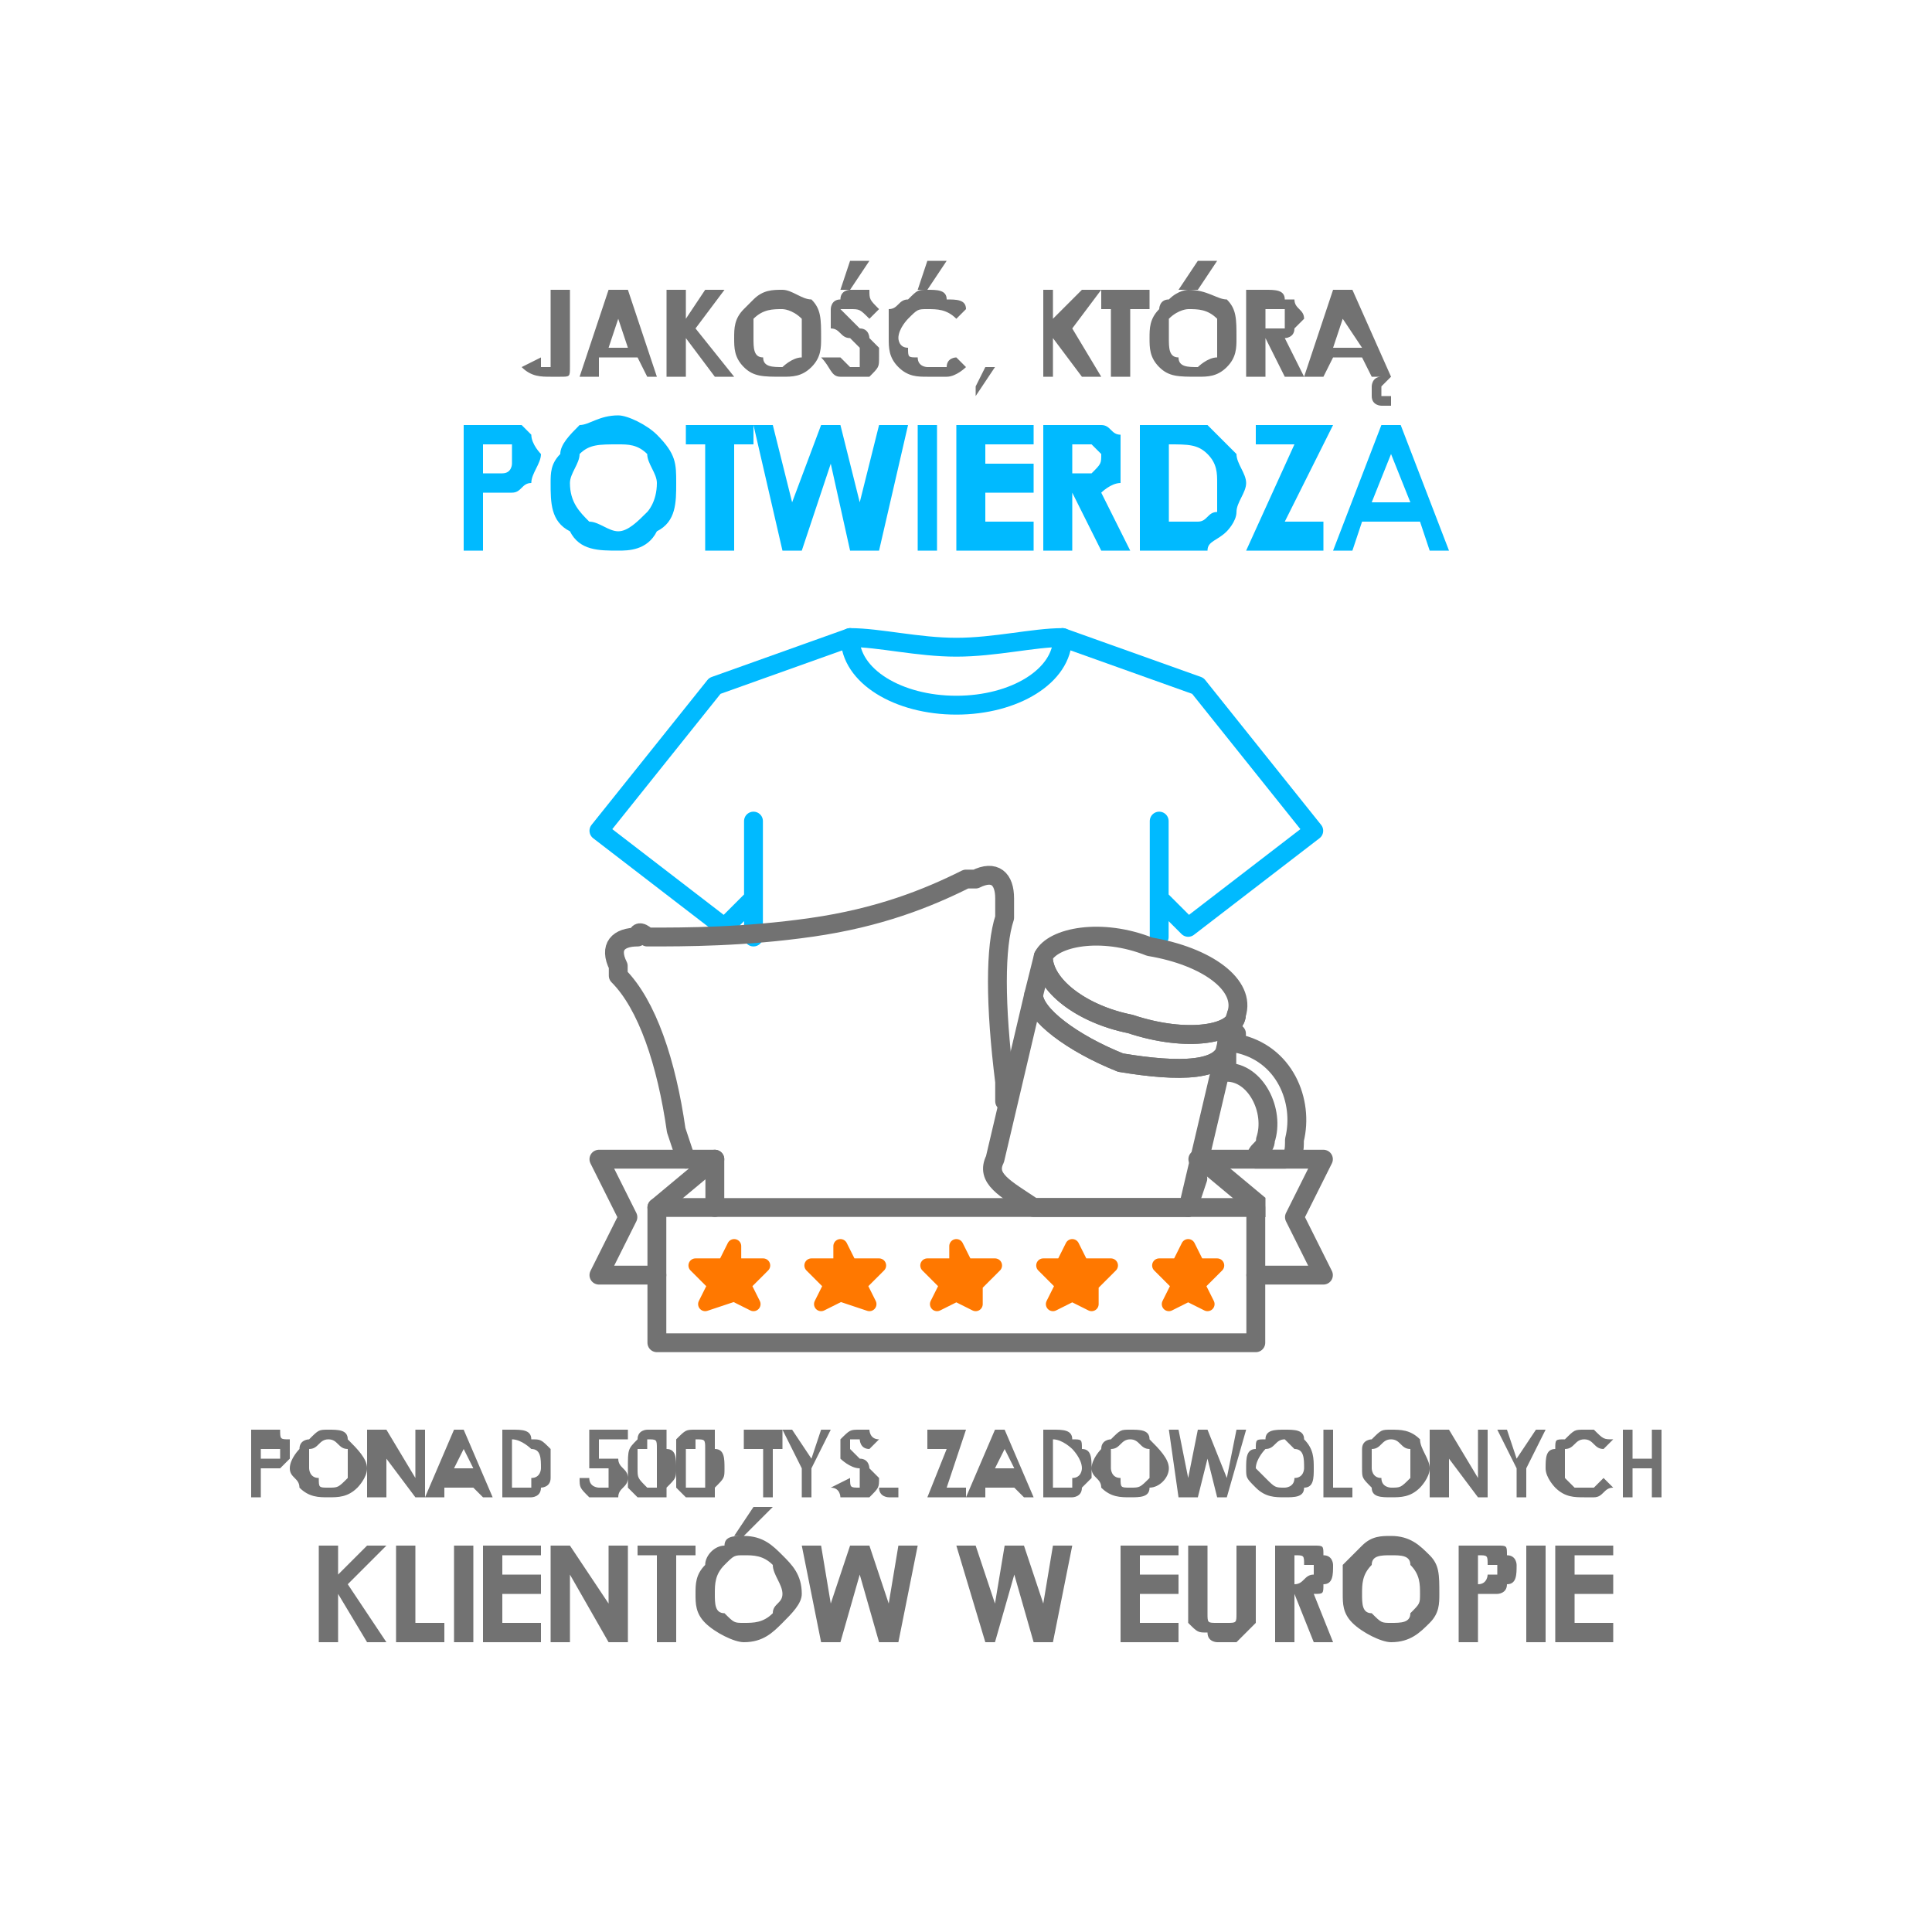 <?xml version="1.0" encoding="UTF-8"?>
<!DOCTYPE svg PUBLIC "-//W3C//DTD SVG 1.1//EN" "http://www.w3.org/Graphics/SVG/1.1/DTD/svg11.dtd">
<!-- Creator: CorelDRAW X7 -->
<svg xmlns="http://www.w3.org/2000/svg" xml:space="preserve" width="200px" height="200px" version="1.1" style="shape-rendering:geometricPrecision; text-rendering:geometricPrecision; image-rendering:optimizeQuality; fill-rule:evenodd; clip-rule:evenodd"
viewBox="0 0 200 200"
 xmlns:xlink="http://www.w3.org/1999/xlink">
 <defs>
  <style type="text/css">
   <![CDATA[
    .str0 {stroke:#727272;stroke-width:1.952;stroke-linecap:round;stroke-linejoin:round}
    .str11 {stroke:#727272;stroke-width:1.952;stroke-linecap:round;stroke-linejoin:round}
    .str4 {stroke:#00BAFF;stroke-width:1.952;stroke-linecap:round;stroke-linejoin:round}
    .str7 {stroke:#727272;stroke-width:1.952;stroke-linecap:round;stroke-linejoin:round}
    .str9 {stroke:#727272;stroke-width:1.952;stroke-linecap:round;stroke-linejoin:round}
    .str10 {stroke:#727272;stroke-width:1.952;stroke-linecap:round;stroke-linejoin:round}
    .str1 {stroke:#727272;stroke-width:1.952;stroke-linecap:round;stroke-linejoin:round}
    .str5 {stroke:#00BAFF;stroke-width:1.952;stroke-linecap:round;stroke-linejoin:round}
    .str3 {stroke:#727272;stroke-width:1.952;stroke-linecap:round;stroke-linejoin:round}
    .str6 {stroke:#00BAFF;stroke-width:1.952;stroke-linecap:round;stroke-linejoin:round}
    .str8 {stroke:#727272;stroke-width:1.952;stroke-linecap:round;stroke-linejoin:round}
    .str2 {stroke:#FF7800;stroke-width:1.464;stroke-linecap:round;stroke-linejoin:round}
    .fil1 {fill:none}
    .fil2 {fill:#FF7800}
    .fil0 {fill:white}
    .fil4 {fill:#00BAFF;fill-rule:nonzero}
    .fil3 {fill:#727272;fill-rule:nonzero}
   ]]>
  </style>
 </defs>
 <g id="Warstwa_x0020_1">
  <g id="_1976735262128">
   <polygon class="fil0" points="0,0 200,0 200,200 0,200 "/>
   <g>
    <g>
     <polygon class="fil1 str0" points="68,125 130,125 130,139 68,139 "/>
     <polyline class="fil1 str1" points="74,120 62,120 65,126 62,132 68,132 "/>
     <polygon class="fil2 str2" points="99,129 100,131 103,131 101,133 101,135 99,134 97,135 98,133 96,131 99,131 "/>
     <polygon class="fil2 str2" points="87,129 88,131 91,131 89,133 90,135 87,134 85,135 86,133 84,131 87,131 "/>
     <polygon class="fil2 str2" points="76,129 76,131 79,131 77,133 78,135 76,134 73,135 74,133 72,131 75,131 "/>
     <polygon class="fil2 str2" points="111,129 112,131 115,131 113,133 113,135 111,134 109,135 110,133 108,131 110,131 "/>
     <polygon class="fil2 str2" points="123,129 124,131 126,131 124,133 125,135 123,134 121,135 122,133 120,131 122,131 "/>
     <g>
      <path class="fil3" d="M130 126l1 -2c0,1 0,1 0,2 0,0 -1,0 -1,0zm-6 -5l1 -2 6 5 -1 2 -6 -5zm1 -2l-1 2c-1,0 -1,-1 0,-2 0,0 1,0 1,0z"/>
     </g>
     <polyline class="fil1 str3" points="124,120 137,120 134,126 137,132 130,132 "/>
     <path class="fil1 str4" d="M110 66c0,4 -5,7 -11,7 -6,0 -11,-3 -11,-7 3,0 7,1 11,1 4,0 8,-1 11,-1z"/>
     <path class="fil1 str5" d="M78 97l0 -12m10 -19l-14 5 -12 15 13 10 3 -3"/>
     <path class="fil1 str6" d="M120 97l0 -12m-10 -19l14 5 12 15 -13 10 -3 -3"/>
     <path class="fil1 str7" d="M71 120l0 0 -1 -3 0 0c-1,-7 -3,-13 -6,-16l0 0 0 0 0 0c0,0 0,0 0,0 0,-1 0,-1 0,-1 -1,-2 0,-3 2,-3 0,-1 1,0 1,0l0 0 0 0c4,0 10,0 17,-1 7,-1 12,-3 16,-5l0 0c0,0 1,0 1,0 2,-1 3,0 3,2 0,0 0,1 0,1l0 1 0 0c-1,3 -1,9 0,17l0 0 0 2"/>
     <path class="fil1 str0" d="M119 98c6,1 10,4 9,7 0,2 -5,3 -11,1 -5,-1 -9,-4 -9,-7 1,-2 6,-3 11,-1z"/>
     <path class="fil1 str8" d="M127 108l1 -3c0,2 -5,3 -11,1 -5,-1 -9,-4 -9,-7l-1 4c0,2 4,5 9,7 6,1 11,1 11,-2z"/>
     <path class="fil1 str9" d="M107 125c-3,-2 -5,-3 -4,-5l4 -17c0,2 4,5 9,7 6,1 11,1 11,-2l-4 17 -16 0z"/>
     <path class="fil1 str10" d="M128 108c5,1 7,6 6,10 0,1 0,2 -1,2l-3 0c0,-1 1,-1 1,-2 1,-3 -1,-7 -4,-7 0,0 0,0 0,0l0 -3 1 -1c0,0 0,1 0,1zm2 12l3 0m-10 5l1 -3"/>
     <polyline class="fil1 str11" points="68,125 74,120 74,125 "/>
    </g>
    <path class="fil3" d="M57 30l2 0 0 6c0,1 0,2 0,2 0,1 0,1 -1,1 0,0 -1,0 -1,0 -1,0 -2,0 -3,-1l2 -1c0,0 0,0 0,1 1,0 1,0 1,0 0,0 0,0 0,0 0,-1 0,-1 0,-1l0 -7zm6 0l2 0 3 9 -1 0 -1 -2 -4 0 0 2 -2 0 3 -9zm1 3l-1 3 2 0 -1 -3zm5 -3l2 0 0 3 2 -3 2 0 -3 4 4 5 -2 0 -3 -4 0 4 -2 0 0 -9zm12 0c1,0 2,1 3,1 1,1 1,2 1,4 0,1 0,2 -1,3 -1,1 -2,1 -3,1 -2,0 -3,0 -4,-1 -1,-1 -1,-2 -1,-3 0,-1 0,-2 1,-3 0,0 1,-1 1,-1 1,-1 2,-1 3,-1zm0 2c-1,0 -2,0 -3,1 0,0 0,1 0,2 0,1 0,2 1,2 0,1 1,1 2,1 0,0 1,-1 2,-1 0,-1 0,-1 0,-2 0,-1 0,-2 0,-2 -1,-1 -2,-1 -2,-1zm10 0l-1 1c-1,-1 -1,-1 -2,-1 0,0 0,0 0,0 0,0 -1,0 -1,0 0,0 1,1 1,1 0,0 0,0 1,1 1,0 1,1 1,1 0,0 1,1 1,1 0,0 0,1 0,1 0,1 0,1 -1,2 0,0 -1,0 -2,0 0,0 -1,0 -1,0 -1,0 -1,-1 -2,-2l2 0c0,0 1,1 1,1 1,0 1,0 1,0 0,-1 0,-1 0,-1 0,0 0,0 0,-1 0,0 0,0 -1,-1 -1,0 -1,-1 -2,-1 0,-1 0,-1 0,-2 0,0 0,-1 1,-1 0,-1 1,-1 1,-1 1,0 1,0 2,0 0,1 0,1 1,2zm-3 -5l2 0 -2 3 -1 0 1 -3zm12 5l-1 1c-1,-1 -2,-1 -3,-1 -1,0 -1,0 -2,1 0,0 -1,1 -1,2 0,0 0,1 1,1 0,1 0,1 1,1 0,1 1,1 1,1 1,0 1,0 2,0 0,-1 1,-1 1,-1l1 1c0,0 -1,1 -2,1 0,0 -1,0 -2,0 -1,0 -2,0 -3,-1 -1,-1 -1,-2 -1,-3 0,-1 0,-2 0,-3 1,0 1,-1 2,-1 1,-1 1,-1 2,-1 1,0 2,0 2,1 1,0 2,0 2,1zm-4 -5l2 0 -2 3 -1 0 1 -3zm6 11l1 0 -2 3 0 -1 1 -2zm6 -8l1 0 0 3 3 -3 2 0 -3 4 3 5 -2 0 -3 -4 0 4 -1 0 0 -9zm6 0l5 0 0 2 -2 0 0 7 -2 0 0 -7 -1 0 0 -2zm9 0c2,0 3,1 4,1 1,1 1,2 1,4 0,1 0,2 -1,3 -1,1 -2,1 -3,1 -2,0 -3,0 -4,-1 -1,-1 -1,-2 -1,-3 0,-1 0,-2 1,-3 0,0 0,-1 1,-1 1,-1 2,-1 2,-1zm0 2c0,0 -1,0 -2,1 0,0 0,1 0,2 0,1 0,2 1,2 0,1 1,1 2,1 0,0 1,-1 2,-1 0,-1 0,-1 0,-2 0,-1 0,-2 0,-2 -1,-1 -2,-1 -3,-1zm1 -5l2 0 -2 3 -2 0 2 -3zm5 3l2 0c1,0 2,0 2,1 1,0 1,0 1,0 0,1 1,1 1,2 0,0 -1,1 -1,1 0,1 -1,1 -1,1l2 4 -2 0 -2 -4 0 0 0 4 -2 0 0 -9zm2 4l0 0c1,0 1,0 2,0 0,-1 0,-1 0,-1 0,0 0,0 0,-1 0,0 0,0 -1,0 0,0 0,0 -1,0l0 0 0 2zm7 -4l2 0 4 9 -2 0 -1 -2 -3 0 -1 2 -2 0 3 -9zm1 3l-1 3 3 0 -2 -3zm4 6l1 0c-1,1 -1,1 -1,1 0,0 0,0 0,1 0,0 0,0 0,0 0,0 1,0 1,0l0 1c0,0 -1,0 -1,0 0,0 -1,0 -1,-1 0,0 0,0 0,-1 0,0 0,0 0,0 0,0 0,-1 1,-1z"/>
    <path class="fil3" d="M26 148l1 0c1,0 2,0 2,0 0,1 0,1 1,1 0,0 0,1 0,1 0,1 0,1 0,1 -1,1 -1,1 -1,1 -1,0 -1,0 -2,0l0 3 -1 0 0 -7zm1 3l1 0c0,0 0,0 0,0 0,0 0,0 1,0 0,0 0,-1 0,-1 0,0 0,0 -1,0 0,0 0,0 0,0l-1 0 0 1zm7 -3c1,0 2,0 2,1 1,1 2,2 2,3 0,1 -1,2 -1,2 -1,1 -2,1 -3,1 -1,0 -2,0 -3,-1 0,-1 -1,-1 -1,-2 0,-1 1,-2 1,-2 0,-1 1,-1 1,-1 1,-1 1,-1 2,-1zm0 1c-1,0 -1,1 -2,1 0,0 0,1 0,2 0,0 0,1 1,1 0,1 0,1 1,1 1,0 1,0 2,-1 0,0 0,-1 0,-1 0,-1 0,-2 0,-2 -1,0 -1,-1 -2,-1zm4 -1l2 0 3 5 0 -5 1 0 0 7 -1 0 -3 -4 0 4 -2 0 0 -7zm9 0l1 0 3 7 -1 0 -1 -1 -3 0 0 1 -2 0 3 -7zm1 2l-1 2 2 0 -1 -2zm4 -2l1 0c1,0 2,0 2,1 1,0 1,0 2,1 0,0 0,1 0,2 0,0 0,1 0,1 0,1 -1,1 -1,1 0,1 -1,1 -1,1 0,0 -1,0 -2,0l-1 0 0 -7zm1 1l0 5 1 0c0,0 1,0 1,0 0,-1 0,-1 0,-1 1,0 1,-1 1,-1 0,-1 0,-2 -1,-2 0,0 -1,-1 -2,-1l0 0zm8 -1l4 0 0 1 -3 0 0 2c0,0 0,0 0,0 0,0 0,0 0,0 1,0 2,0 2,0 0,1 1,1 1,2 0,1 -1,1 -1,2 -1,0 -1,0 -2,0 0,0 -1,0 -1,0 -1,-1 -1,-1 -1,-2l1 0c0,1 1,1 1,1 0,0 0,0 0,0 1,0 1,0 1,0 0,0 0,-1 0,-1 0,0 0,-1 0,-1 0,0 0,0 -1,0 0,0 0,0 0,0 0,0 0,0 0,0l-1 0 0 -4zm6 0c1,0 1,0 2,0 0,1 0,1 0,2 1,0 1,1 1,2 0,1 0,1 -1,2 0,0 0,1 0,1 -1,0 -1,0 -2,0 0,0 -1,0 -1,0 0,0 -1,-1 -1,-1 0,-1 0,-1 0,-2 0,-2 0,-2 1,-3 0,-1 1,-1 1,-1zm0 1c0,0 0,0 0,1 0,0 -1,0 -1,0 0,1 0,1 0,2 0,1 0,1 1,2 0,0 0,0 0,0 1,0 1,0 1,0 0,-1 0,-1 0,-2 0,-1 0,-2 0,-2 0,-1 0,-1 -1,-1zm5 -1c1,0 1,0 2,0 0,1 0,1 0,2 1,0 1,1 1,2 0,1 0,1 -1,2 0,0 0,1 0,1 -1,0 -1,0 -2,0 0,0 -1,0 -1,0 0,0 -1,-1 -1,-1 0,-1 0,-1 0,-2 0,-2 0,-2 0,-3 1,-1 1,-1 2,-1zm0 1c0,0 0,0 0,1 0,0 -1,0 -1,0 0,1 0,1 0,2 0,1 0,1 0,2 1,0 1,0 1,0 1,0 1,0 1,0 0,-1 0,-1 0,-2 0,-1 0,-2 0,-2 0,-1 0,-1 -1,-1zm5 -1l4 0 0 2 -1 0 0 5 -1 0 0 -5 -2 0 0 -2zm4 0l1 0 2 3 1 -3 1 0 -2 4 0 3 -1 0 0 -3 -2 -4zm10 1l-1 1c-1,0 -1,-1 -1,-1 -1,0 -1,0 -1,0 0,1 0,1 0,1 0,0 0,0 0,0 0,0 1,1 1,1 1,0 1,1 1,1 0,0 0,0 1,1 0,0 0,0 0,0 0,1 0,1 -1,2 0,0 -1,0 -1,0 -1,0 -1,0 -2,0 0,0 0,-1 -1,-1l2 -1c0,1 0,1 1,1 0,0 0,0 0,0 0,0 0,0 0,-1 0,0 0,0 0,0 0,0 0,-1 0,-1 -1,0 -2,-1 -2,-1 0,-1 0,-1 0,-1 0,-1 0,-1 0,-1 1,-1 1,-1 2,-1 0,0 0,0 1,0 0,0 0,1 1,1zm1 5c0,0 1,0 1,0 0,0 0,0 0,0 0,1 0,1 0,1 0,0 -1,0 -1,0 0,0 0,0 0,0 0,0 -1,0 -1,-1 0,0 1,0 1,0 0,0 0,0 0,0zm4 -6l4 0 -2 6 2 0 0 1 -4 0 2 -5 -2 0 0 -2zm7 0l1 0 3 7 -1 0 -1 -1 -3 0 0 1 -2 0 3 -7zm1 2l-1 2 2 0 -1 -2zm4 -2l1 0c1,0 2,0 2,1 1,0 1,0 1,1 1,0 1,1 1,2 0,0 0,1 0,1 -1,1 -1,1 -1,1 0,1 -1,1 -1,1 0,0 -1,0 -2,0l-1 0 0 -7zm1 1l0 5 0 0c1,0 1,0 2,0 0,-1 0,-1 0,-1 1,0 1,-1 1,-1 0,-1 -1,-2 -1,-2 0,0 -1,-1 -2,-1l0 0zm8 -1c1,0 2,0 2,1 1,1 2,2 2,3 0,1 -1,2 -2,2 0,1 -1,1 -2,1 -1,0 -2,0 -3,-1 0,-1 -1,-1 -1,-2 0,-1 1,-2 1,-2 0,-1 1,-1 1,-1 1,-1 1,-1 2,-1zm0 1c-1,0 -1,1 -2,1 0,0 0,1 0,2 0,0 0,1 1,1 0,1 0,1 1,1 1,0 1,0 2,-1 0,0 0,-1 0,-1 0,-1 0,-2 0,-2 -1,0 -1,-1 -2,-1zm4 -1l1 0 1 5 1 -5 1 0 2 5 1 -5 1 0 -2 7 -1 0 -1 -4 -1 4 -2 0 -1 -7zm12 0c1,0 2,0 2,1 1,1 1,2 1,3 0,1 0,2 -1,2 0,1 -1,1 -2,1 -1,0 -2,0 -3,-1 -1,-1 -1,-1 -1,-2 0,-1 0,-2 1,-2 0,-1 0,-1 1,-1 0,-1 1,-1 2,-1zm0 1c-1,0 -1,1 -2,1 0,0 -1,1 -1,2 0,0 1,1 1,1 1,1 1,1 2,1 0,0 1,0 1,-1 1,0 1,-1 1,-1 0,-1 0,-2 -1,-2 0,0 -1,-1 -1,-1zm4 -1l1 0 0 6 2 0 0 1 -3 0 0 -7zm7 0c1,0 2,0 3,1 0,1 1,2 1,3 0,1 -1,2 -1,2 -1,1 -2,1 -3,1 -1,0 -2,0 -2,-1 -1,-1 -1,-1 -1,-2 0,-1 0,-2 0,-2 0,-1 1,-1 1,-1 1,-1 1,-1 2,-1zm0 1c-1,0 -1,1 -2,1 0,0 0,1 0,2 0,0 0,1 1,1 0,1 1,1 1,1 1,0 1,0 2,-1 0,0 0,-1 0,-1 0,-1 0,-2 0,-2 -1,0 -1,-1 -2,-1zm4 -1l2 0 3 5 0 -5 1 0 0 7 -1 0 -3 -4 0 4 -2 0 0 -7zm7 0l1 0 1 3 2 -3 1 0 -2 4 0 3 -1 0 0 -3 -2 -4zm12 1l-1 1c-1,0 -1,-1 -2,-1 -1,0 -1,1 -2,1 0,0 0,1 0,2 0,0 0,0 0,1 0,0 0,0 1,1 0,0 0,0 1,0 0,0 1,0 1,0 0,0 1,-1 1,-1l1 1c-1,0 -1,1 -2,1 0,0 -1,0 -1,0 -1,0 -2,0 -3,-1 0,0 -1,-1 -1,-2 0,-1 0,-2 1,-2 0,-1 0,-1 1,-1 1,-1 1,-1 2,-1 0,0 1,0 1,0 1,1 1,1 2,1zm1 -1l1 0 0 3 2 0 0 -3 1 0 0 7 -1 0 0 -3 -2 0 0 3 -1 0 0 -7z"/>
    <path class="fil3" d="M33 160l2 0 0 3 3 -3 2 0 -4 4 4 6 -2 0 -3 -5 0 5 -2 0 0 -10zm8 0l2 0 0 8 3 0 0 2 -5 0 0 -10zm6 0l2 0 0 10 -2 0 0 -10zm3 0l6 0 0 1 -4 0 0 2 4 0 0 2 -4 0 0 3 4 0 0 2 -6 0 0 -10zm7 0l2 0 4 6 0 -6 2 0 0 10 -2 0 -4 -7 0 7 -2 0 0 -10zm9 0l6 0 0 1 -2 0 0 9 -2 0 0 -9 -2 0 0 -1zm11 -1c2,0 3,1 4,2 1,1 2,2 2,4 0,1 -1,2 -2,3 -1,1 -2,2 -4,2 -1,0 -3,-1 -4,-2 -1,-1 -1,-2 -1,-3 0,-1 0,-2 1,-3 0,-1 1,-2 2,-2 0,-1 1,-1 2,-1zm0 2c-1,0 -1,0 -2,1 -1,1 -1,2 -1,3 0,1 0,2 1,2 1,1 1,1 2,1 1,0 2,0 3,-1 0,-1 1,-1 1,-2 0,-1 -1,-2 -1,-3 -1,-1 -2,-1 -3,-1zm1 -5l2 0 -3 3 -1 0 2 -3zm5 4l2 0 1 6 2 -6 2 0 2 6 1 -6 2 0 -2 10 -2 0 -2 -7 -2 7 -2 0 -2 -10zm16 0l2 0 2 6 1 -6 2 0 2 6 1 -6 2 0 -2 10 -2 0 -2 -7 -2 7 -1 0 -3 -10zm17 0l6 0 0 1 -4 0 0 2 4 0 0 2 -4 0 0 3 4 0 0 2 -6 0 0 -10zm7 0l2 0 0 6c0,1 0,1 0,1 0,1 0,1 1,1 0,0 0,0 0,0 1,0 1,0 1,0 1,0 1,0 1,-1 0,0 0,0 0,-1l0 -6 2 0 0 6c0,1 0,1 0,2 0,0 -1,1 -1,1 0,0 -1,1 -1,1 0,0 -1,0 -2,0 0,0 -1,0 -1,-1 -1,0 -1,0 -2,-1 0,0 0,-1 0,-2l0 -6zm9 0l2 0c1,0 2,0 2,0 1,0 1,0 1,1 1,0 1,1 1,1 0,1 0,2 -1,2 0,1 0,1 -1,1l2 5 -2 0 -2 -5 0 0 0 5 -2 0 0 -10zm2 4l0 0c1,0 1,-1 2,-1 0,0 0,0 0,-1 0,0 0,0 0,0 0,0 -1,0 -1,0 0,-1 0,-1 -1,-1l0 0 0 3zm10 -5c2,0 3,1 4,2 1,1 1,2 1,4 0,1 0,2 -1,3 -1,1 -2,2 -4,2 -1,0 -3,-1 -4,-2 -1,-1 -1,-2 -1,-3 0,-1 0,-2 0,-3 1,-1 2,-2 2,-2 1,-1 2,-1 3,-1zm0 2c-1,0 -2,0 -2,1 -1,1 -1,2 -1,3 0,1 0,2 1,2 1,1 1,1 2,1 1,0 2,0 2,-1 1,-1 1,-1 1,-2 0,-1 0,-2 -1,-3 0,-1 -1,-1 -2,-1zm7 -1l2 0c1,0 2,0 2,0 1,0 1,0 1,1 1,0 1,1 1,1 0,1 0,2 -1,2 0,1 -1,1 -1,1 -1,0 -1,0 -2,0l0 5 -2 0 0 -10zm2 4l0 0c1,0 1,-1 1,-1 0,0 1,0 1,0 0,0 0,0 0,-1 0,0 0,0 -1,0 0,-1 0,-1 -1,-1l0 0 0 3zm5 -4l2 0 0 10 -2 0 0 -10zm3 0l6 0 0 1 -4 0 0 2 4 0 0 2 -4 0 0 3 4 0 0 2 -6 0 0 -10z"/>
    <path class="fil4" d="M48 44l2 0c2,0 3,0 4,0 0,0 1,1 1,1 0,1 1,2 1,2 0,1 -1,2 -1,3 -1,0 -1,1 -2,1 -1,0 -1,0 -3,0l0 6 -2 0 0 -13zm2 5l1 0c1,0 1,0 1,0 1,0 1,-1 1,-1 0,0 0,0 0,-1 0,0 0,0 0,-1 -1,0 -1,0 -2,0l-1 0 0 3zm14 -6c1,0 3,1 4,2 2,2 2,3 2,5 0,2 0,4 -2,5 -1,2 -3,2 -4,2 -2,0 -4,0 -5,-2 -2,-1 -2,-3 -2,-5 0,-1 0,-2 1,-3 0,-1 1,-2 2,-3 1,0 2,-1 4,-1zm0 3c-2,0 -3,0 -4,1 0,1 -1,2 -1,3 0,2 1,3 2,4 1,0 2,1 3,1 1,0 2,-1 3,-2 0,0 1,-1 1,-3 0,-1 -1,-2 -1,-3 -1,-1 -2,-1 -3,-1zm7 -2l7 0 0 2 -2 0 0 11 -3 0 0 -11 -2 0 0 -2zm7 0l2 0 2 8 3 -8 2 0 2 8 2 -8 3 0 -3 13 -3 0 -2 -9 -3 9 -2 0 -3 -13zm17 0l2 0 0 13 -2 0 0 -13zm4 0l8 0 0 2 -5 0 0 2 5 0 0 3 -5 0 0 3 5 0 0 3 -8 0 0 -13zm9 0l3 0c1,0 2,0 3,0 1,0 1,1 2,1 0,1 0,2 0,2 0,1 0,2 0,3 -1,0 -2,1 -2,1l3 6 -3 0 -3 -6 0 0 0 6 -3 0 0 -13zm3 5l1 0c0,0 1,0 1,0 1,-1 1,-1 1,-2 0,0 0,0 0,0 -1,-1 -1,-1 -1,-1 0,0 -1,0 -2,0l0 0 0 3zm7 -5l3 0c2,0 3,0 4,0 1,1 2,2 3,3 0,1 1,2 1,3 0,1 -1,2 -1,3 0,1 -1,2 -1,2 -1,1 -2,1 -2,2 -1,0 -2,0 -4,0l-3 0 0 -13zm3 2l0 8 1 0c1,0 2,0 2,0 1,0 1,-1 2,-1 0,-1 0,-2 0,-3 0,-1 0,-2 -1,-3 -1,-1 -2,-1 -4,-1l0 0zm9 -2l8 0 -5 10 4 0 0 3 -8 0 5 -11 -4 0 0 -2zm13 0l2 0 5 13 -2 0 -1 -3 -6 0 -1 3 -2 0 5 -13zm1 3l-2 5 4 0 -2 -5z"/>
   </g>
  </g>
 </g>
</svg>
